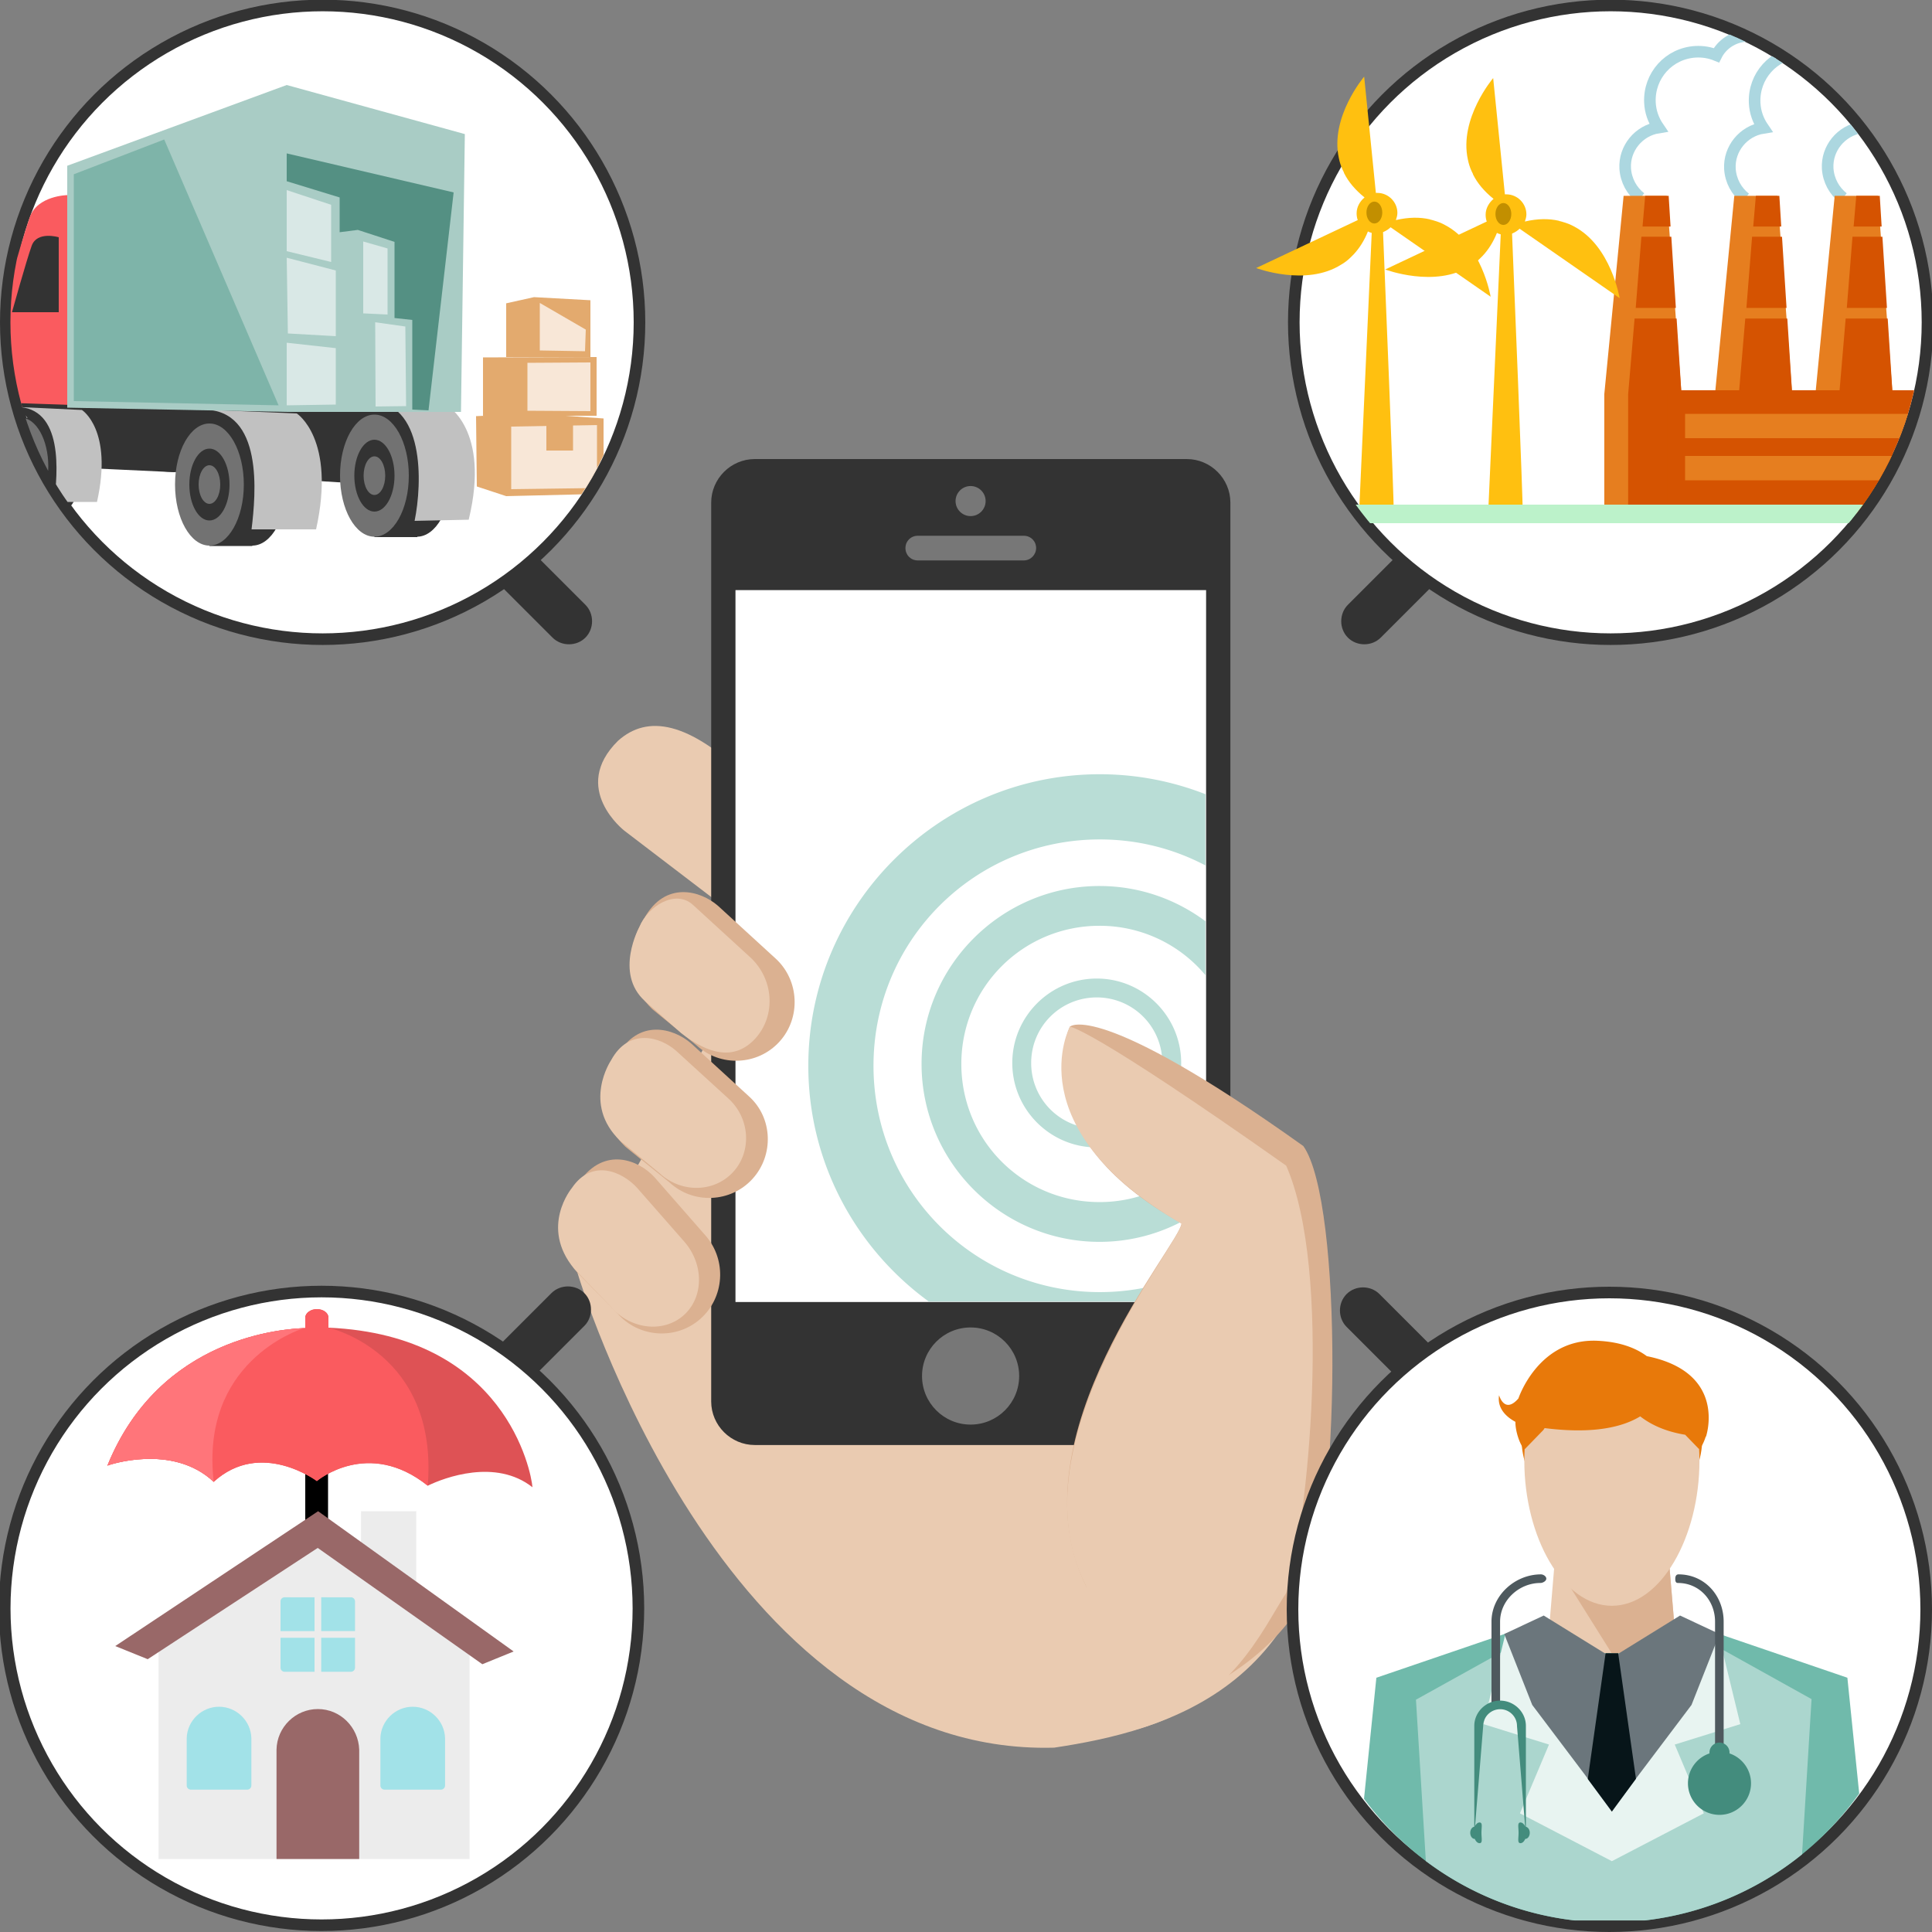 <svg xmlns="http://www.w3.org/2000/svg" xmlns:xlink="http://www.w3.org/1999/xlink" viewBox="0 0 500 500"><rect x="0" y="0" width="500" height="500" fill="#808080" stroke="none"/><defs><clipPath id="g"><use height="100%" width="100%" xlink:href="#a" overflow="visible"/></clipPath><clipPath id="d"><use height="100%" width="100%" xlink:href="#b" overflow="visible"/></clipPath><circle r="80.6" cy="83.4" cx="83.3" id="a"/><circle r="80.8" cy="83.5" cx="416.5" id="b"/></defs><path d="M149.446 329.382S186.49 454.65 272.81 452.294c28.894-4.348 72.551-15.76 71.283-81.88.09-11.685-77.17-117.75-77.17-117.75l-78.258 6.975zM193.737 239.531l-32.154-24.546s-14.13-10.96-1.63-23.278c7.608-6.793 18.205-5.163 33.694 9.782" fill="#eacbb1" stroke-width=".932"/><g transform="translate(-128.307 17.88) scale(.977)"><path d="M445.708 364.471H331.254c-6.33 0-11.538-5.207-11.538-11.537V114.837c0-6.33 5.207-11.537 11.538-11.537h114.454c6.33 0 11.537 5.207 11.537 11.537v237.995c0 6.432-5.207 11.64-11.537 11.64z" fill="#333" stroke-width="1.021"/><path fill="#fff" stroke-width="1.021" d="M326.149 138.014h124.664v188.578H326.149z"/><path d="M402.52 130.152h-28.078c-1.838 0-3.267-1.43-3.267-3.267 0-1.838 1.429-3.267 3.267-3.267h28.077c1.838 0 3.267 1.43 3.267 3.267 0 1.736-1.429 3.267-3.267 3.267z" fill="#777" stroke-width="3.063" stroke-linecap="round" stroke-miterlimit="10"/><circle cx="388.43" cy="114.429" r="3.982" fill="#777" stroke-width="3.063" stroke-linecap="round" stroke-miterlimit="10"/><circle cx="388.43" cy="346.196" r="12.865" fill="#777" stroke-width="3.063" stroke-linecap="round" stroke-miterlimit="10"/></g><path style="line-height:normal;font-variant-ligatures:normal;font-variant-position:normal;font-variant-caps:normal;font-variant-numeric:normal;font-variant-alternates:normal;font-feature-settings:normal;text-indent:0;text-align:start;text-decoration-line:none;text-decoration-style:solid;text-decoration-color:#000;text-transform:none;text-orientation:mixed;white-space:normal;shape-padding:0;isolation:auto;mix-blend-mode:normal;solid-color:#000;solid-opacity:1" d="M284.637 200.373c-41.568 0-75.447 33.879-75.447 75.447 0 25.044 12.309 47.283 31.177 61.017h71.6v-9.173c-8.152 4.292-17.443 6.733-27.33 6.733-32.452 0-58.578-26.126-58.578-58.577 0-32.452 26.126-58.576 58.578-58.576 9.887 0 19.178 2.438 27.33 6.73v-18.436a74.865 74.865 0 00-27.33-5.165zm-.091 28.926c-25.37 0-46.047 20.675-46.047 46.045s20.677 46.047 46.047 46.047c10.267 0 19.752-3.4 27.42-9.116v-13.957a35.628 35.628 0 01-27.42 12.778c-19.806 0-35.752-15.946-35.752-35.752 0-19.806 15.946-35.75 35.752-35.75a35.627 35.627 0 0127.42 12.776v-13.957c-7.668-5.715-17.153-9.114-27.42-9.114zm-.71 23.95c-12.041 0-21.856 9.81-21.856 21.851 0 12.04 9.815 21.854 21.855 21.854 12.04 0 21.852-9.814 21.852-21.854s-9.811-21.852-21.852-21.852zm0 4.884a16.93 16.93 0 0116.966 16.967c0 9.4-7.567 16.969-16.967 16.969-9.4 0-16.968-7.57-16.968-16.969 0-9.4 7.569-16.967 16.968-16.967z" color="#000" font-weight="400" font-family="sans-serif" overflow="visible" fill="#b9ddd6" stroke-width="10.598"/><path d="M280.947 410.213c-18.93-38.676 24.56-88.258 24.833-93.602-41.854-23.335-28.894-50.903-28.894-50.903s6.974-7.246 60.414 30.886c10.327 14.507 9.742 98.125-.028 117.786-8.696 13.858-21.348 22.063-40.822 29.671" fill="#dbb191" stroke-width=".932"/><path d="M280.947 410.213c-18.93-37.136 24.56-88.439 24.833-93.511-42.984-24.912-28.894-50.994-28.894-50.994s4.891-.091 55.976 35.958c12.043 27.444 5.747 92.392 0 110.593-6.431 9.873-14.402 29.166-40.125 35.687" fill="#eacbb1" stroke-width=".932"/><path d="M181.238 341.338c-6.25 5.526-15.942 4.892-21.467-1.449l-10.325-10.507c-9.783-11.774.543-23.64.543-23.64 6.522-9.148 15.307-5.525 19.383-1.087l13.315 15.217c5.435 6.34 4.8 15.941-1.45 21.466zM194.734 305.108c-5.616 6.16-15.308 6.612-21.467.906l-11.412-9.239c-11.05-10.688-2.084-23.55-2.084-23.55 5.435-9.782 14.583-7.155 19.112-3.17l14.945 13.677c6.159 5.525 6.521 15.217.906 21.376zM201.708 269.602c-5.616 6.16-15.307 6.612-21.467.906l-11.412-9.33c-11.05-10.687-2.083-23.549-2.083-23.549 5.434-9.782 14.582-7.155 19.111-3.17l14.945 13.677c6.069 5.616 6.522 15.307.906 21.466z" fill="#dbb191" stroke-width=".932"/><path d="M176.89 340.433c-5.253 4.619-13.767 3.623-18.84-2.265l-9.42-9.782c-9.057-10.869-.634-20.923-.634-20.923 5.254-7.79 13.134-4.166 16.848-.09l12.318 14.039c5.072 5.887 4.982 14.401-.272 19.02zM189.752 303.297c-4.891 5.344-13.405 5.525-19.021.362l-10.235-8.424c-9.963-9.6-2.355-20.832-2.355-20.832 4.62-8.514 12.771-6.069 16.847-2.446l13.496 12.319c5.616 5.072 6.159 13.677 1.268 19.02zM195.458 268.787c-5.434 5.888-12.228 3.986-19.202-1.449l-9.33-8.242c-8.06-7.247-1.448-19.203-1.448-19.203 2.173-5.344 9.238-9.782 13.767-5.796l14.945 13.677c6.069 5.615 6.703 15.035 1.268 21.013z" fill="#eacbb1" stroke-width=".932"/><symbol id="c" viewBox="-83.5 -83.5 167 167" display="inline"><path d="M-44.4 58c-2.3-2.3-6.2-2.3-8.5 0L-68 73.1c-2.3 2.3-2.3 6.2 0 8.5s6.2 2.3 8.5 0l15.1-15.1c2.3-2.3 2.3-6.1 0-8.5z" fill="#333"/><circle r="82" fill="#fff" stroke="#333" stroke-width="3"/></symbol><symbol id="f" viewBox="-36.3 -53.3 65.8 118.9" display="inline"><path d="M1.7 23.2L28.2 4.8s-2.3 13.9-12.1 19c-.9.5-1.9.9-3 1.2-.2.1-.5.1-.7.2-.1 0-.2 0-.3.1-2.6.6-5.6.6-9-.2.2.6.4 1.2.4 1.9 0 2.9-2.4 5.3-5.3 5.3h-.4l-3.1 30.8s-9.1-10.7-6.7-21.6c.2-1 .5-2 1-3.1l.3-.6c0-.1.1-.2.1-.3 1.1-2.2 2.9-4.4 5.4-6.4-1.2-1-2.1-2.5-2.1-4.2 0-.6.1-1.3.3-1.8l-26.9-12.7s13.2-5 22.5.9c.9.5 1.8 1.2 2.6 2l.5.5.2.2c1.5 1.6 2.8 3.6 3.8 6.1.3-.2.7-.3 1-.4l-3.3-73.2s4.1-2.4 9.1 0c.2.2-2.5 66.2-2.8 73.4.9.4 1.5.8 2 1.3z" fill="#ffc010"/><ellipse cx="-2.6" cy="27.1" rx="2.1" ry="2.9" fill="#c28f00"/></symbol><symbol id="e" viewBox="-11.7 -42.3 24.8 84.6" display="inline"><path fill="#e67e1f" d="M-5.2 41.3H6.2l3.9-52.6v-30h-20.4v30.2z"/><path fill="#d55301" d="M.5 41.3l-.7-8.1h7.4l-.5 8.1zM8.6 11.7L7.4 30.5H-.5L-2 11.7zM10.1-41.3v30L8.8 8.9H-2.3l-1.7-20v-30.2z"/></symbol><g><use xlink:href="#c" width="167" height="167" x="-83.5" y="-83.5" transform="matrix(1 0 0 -1 416.5 416.5)" overflow="visible"/><path d="M395.6 420.744l-39.398 13.453-3.2 31.336a79.156 79.156 0 0054.598 31.485h17.96a79.156 79.156 0 0055.598-32.876l-3.057-29.945-37.66-12.86z" fill="#70baab" stroke-width=".286"/><path style="line-height:normal;font-variant-ligatures:normal;font-variant-position:normal;font-variant-caps:normal;font-variant-numeric:normal;font-variant-alternates:normal;font-feature-settings:normal;text-indent:0;text-align:start;text-decoration-line:none;text-decoration-style:solid;text-decoration-color:#000;text-transform:none;text-orientation:mixed;white-space:normal;shape-padding:0;isolation:auto;mix-blend-mode:normal;solid-color:#000;solid-opacity:1" d="M434.956 420.885l-3.503 14.74h-27.631l-3.501-14.547-33.873 18.8 2.56 41.763a79.156 79.156 0 0038.397 15.354h18.36a79.156 79.156 0 0040.606-17.09l2.457-40.176z" color="#000" font-weight="400" font-family="sans-serif" overflow="visible" fill="#abd6ce" stroke-width=".286"/><path d="M389.566 422.972l-5.657 23.232 16.968 5.285-7.51 17.803 23.785 12.377 23.784-12.377-7.512-17.803 16.968-5.285-5.65-23.232-27.59 45.581z" fill="#e8f4f1"/><path d="M440.542 372.221c0 11.16-8.405 20.028-18.777 20.028h-9.227c-10.37 0-18.777-8.868-18.777-20.028 0-11.165 8.405-20.028 18.777-20.028h9.227c10.37 0 18.777 8.863 18.777 20.028z" fill="#e8790a"/><path fill="#eacbb1" d="M402.606 401.151h29.09l2.24 26.704h-33.568z"/><path fill="#dbb191" d="M400.368 401.151h31.329l2.238 26.704h-16.837z"/><path d="M439.817 378.023c0 19.714-9.936 37.553-22.663 37.553-12.732 0-22.663-17.839-22.663-37.553 0-19.717 9.931-23 22.663-23 12.727 0 22.663 3.283 22.663 23z" fill="#eacbb1"/><path d="M445.002 422.882l-7.241 18.356-20.06 26.59-.565.939-.534-.94-20.06-26.59-7.241-18.355 10.206-4.785 17.647 10.91 17.643-10.91z" fill="#6b767c"/><path d="M410.912 460.403l4.613-32.548h3.258l4.604 32.493-6.238 8.497z" fill="#071519"/><path d="M387.109 441.568a1.115 1.115 0 01-1.113-1.112v-20.77c0-6.747 6.051-12.24 12.796-12.24.617 0 1.389.499 1.389 1.113s-.91 1.113-1.529 1.113c-5.519 0-10.433 4.493-10.433 10.014v20.77a1.108 1.108 0 01-1.11 1.112zM444.969 452.695c.616 0 1.112-.498 1.112-1.113v-31.896c0-6.747-4.933-12.24-11.683-12.24-.612 0-.837.499-.837 1.113s.085 1.113.697 1.113c5.523 0 9.596 4.493 9.596 10.014v31.896a1.118 1.118 0 001.115 1.113z" fill="#4e595e"/><path d="M444.996 450.977a2.597 2.597 0 00-2.591 2.597 2.597 2.597 0 00.009.211c-3.24 1.084-5.573 4.14-5.573 7.736a8.163 8.163 0 008.163 8.163c4.498 0 8.158-3.659 8.158-8.163 0-3.595-2.338-6.652-5.572-7.736a2.597 2.597 0 00.009-.21 2.597 2.597 0 00-2.597-2.598 2.597 2.597 0 00-.006 0zM395.901 474.332a1.16 1.576 0 01-1.159 1.576 1.16 1.576 0 01-1.16-1.576 1.16 1.576 0 011.16-1.575 1.16 1.576 0 011.16 1.575m-2.898 0c0-1.477-.36-2.677.487-2.677.844 0 1.531 1.2 1.531 2.677 0 1.478-.687 2.677-1.53 2.677-.848 0-.488-1.199-.488-2.677zm-10.188 0a1.16 1.576 0 01-1.16 1.576 1.16 1.576 0 01-1.159-1.576 1.16 1.576 0 011.16-1.575 1.16 1.576 0 011.16 1.575m.582 0c0 1.478.36 2.677-.487 2.677-.843 0-1.531-1.199-1.531-2.677 0-1.477.688-2.677 1.531-2.677.848 0 .487 1.2.487 2.677zm11.499.697l-2.303-28.374c0-2.376-1.977-4.312-4.353-4.312-2.377 0-4.39 1.933-4.39 4.312l-2.306 28.374v-28.374c0-3.605 3.073-6.538 6.676-6.538 3.607 0 6.676 2.931 6.676 6.538z" fill="#438c7d"/><path d="M412.007 346.97c-14.213.283-19.042 14.946-19.042 14.946-3.616 4.173-5.006-.833-5.006-.833-.59 3.732 2.404 5.911 4.228 6.885-.036 2.746 1.455 6.638 2.431 7.065l4.464-4.598c.283-.259.497-.546.664-.846 12.69 1.608 20.247-.295 24.742-3.037 2.404 1.887 6.113 3.862 11.63 4.758l3.558 3.672c.55-.242 1.252-1.585 1.767-3.19.022 0 .043 0 .066.002 0 0 5.692-16.584-15.31-20.826-2.658-1.972-6.679-3.701-12.786-3.98a21.527 21.527 0 00-1.406-.018z" fill="#e8790a"/></g><g><use xlink:href="#c" width="167" height="167" x="-83.5" y="-83.5" transform="rotate(180 41.61 208.125)" overflow="visible"/><path d="M79 349.9h5.9v64.8H79z"/><path d="M85 343.599v-2.6c0-1.2-1.3-2.2-3-2.2-1.6 0-3 1-3 2.2v2.7c-4.9.2-37.5 1.8-51.2 35.6.1-.1 16.8-5.9 27.5 4.2 12.2-11.1 26.7-.2 26.7-.2s13.2-11.2 28.7 1.2c4.3-2.1 17.6-7.1 27.1.4-.3-4-7-39.3-52.8-41.3z" fill="#de5255"/><path d="M82 338.799c-1.6 0-3 1.001-3 2.201v2.7c-4.9.2-37.5 1.799-51.2 35.599.1-.1 16.8-5.899 27.5 4.201 12.2-11.1 26.7-.201 26.7-.201s13.2-11.199 28.7 1.201c2.8-34.6-25.7-40.9-25.7-40.9V341c0-1.2-1.3-2.201-3-2.201z" fill="#fa5b5f"/><path d="M78.668 343.715c-5.726.252-37.4 2.356-50.867 35.584.1-.1 16.8-5.901 27.5 4.199.033-.03.066-.056.1-.086l-.1-.014c-3.471-30.662 21.555-39.112 23.367-39.683z" fill="#ff757a"/><path d="M93.427 391.1v8.3l14.301 10.7v-19zm-11.1 7L41.03 427.4v53.7h80.5v-53.7z" fill="#ececec"/><path fill="#996868" d="M82.328 391.1l50.6 36.3-8.1 3.3-42.6-30.1-44 28.8-8.4-3.4zM92.963 481.1v-28.2-.1c-.2-5.8-4.9-10.5-10.7-10.5-5.8 0-10.6 4.7-10.7 10.5v28.3"/><path d="M115.181 449.857c-.107-4.506-3.862-8.154-8.368-8.154s-8.262 3.648-8.369 8.154v12.231c0 .644.537 1.073 1.073 1.073h14.591c.537 0 1.073-.43 1.073-1.073v-12.231z" fill="#a2e2e8" stroke-width="1.073"/><path d="M73.65 413.38a1.05 1.05 0 00-1.047 1.048v7.699h8.799v-8.746zm9.48 0v8.747h8.745v-7.7a1.05 1.05 0 00-1.047-1.046zm-10.527 10.475v7.75c0 .577.47 1.047 1.047 1.047h7.752v-8.797zm10.527 0v8.797h7.698a1.05 1.05 0 001.047-1.047v-7.75z" style="line-height:normal;font-variant-ligatures:normal;font-variant-position:normal;font-variant-caps:normal;font-variant-numeric:normal;font-variant-alternates:normal;font-variant-east-asian:normal;font-feature-settings:normal;font-variation-settings:normal;text-indent:0;text-align:start;text-decoration-line:none;text-decoration-style:solid;text-decoration-color:#000;text-transform:none;text-orientation:mixed;white-space:normal;shape-padding:0;shape-margin:0;inline-size:0;isolation:auto;mix-blend-mode:normal;solid-color:#000;solid-opacity:1" color="#000" font-weight="400" font-family="sans-serif" overflow="visible" fill="#a2e2e8" stroke-width=".524"/><g fill="#a2e2e8"><path d="M65.055 449.857c-.107-4.506-3.862-8.154-8.369-8.154-4.506 0-8.26 3.648-8.368 8.154v12.231c0 .644.536 1.073 1.073 1.073h14.591c.537 0 1.073-.43 1.073-1.073v-12.231z"/></g></g><g><use xlink:href="#c" width="167" height="167" x="-83.5" y="-83.5" transform="translate(416.833 83.417)" overflow="visible"/><path clip-path="url(#d)" d="M460.8 14.8c-1.5-3.4-5-5.7-8.9-5.5-3.4.2-6.3 2.2-7.7 5-1.7-.7-3.5-1-5.4-.9-6.9.4-12.1 6.2-11.8 13.1.1 2.4.9 4.6 2.2 6.5-5.1.8-8.9 5.4-8.6 10.6.2 3.1 1.7 5.8 4 7.6" fill="none" stroke="#acd7e0" stroke-width="3" stroke-miterlimit="10"/><path clip-path="url(#d)" d="M487.6 14.1c-1.7-3-4.9-4.9-8.6-4.7-3.4.2-6.3 2.2-7.7 5-1.7-.7-3.5-1-5.4-.9-6.9.4-12.1 6.2-11.8 13.1.1 2.4.9 4.6 2.2 6.5-5.1.8-8.9 5.4-8.6 10.6.2 3.1 1.7 5.8 4 7.6" fill="none" stroke="#acd7e0" stroke-width="3" stroke-miterlimit="10"/><path clip-path="url(#d)" d="M514 18.1c-.3-5.1-4.6-9-9.7-8.8-3.4.2-6.3 2.2-7.7 5-1.7-.7-3.5-1-5.4-.9-1.2.1-2.4.3-3.5.7-5.1 1.8-8.5 6.7-8.3 12.4.1 2.4.9 4.6 2.2 6.5-5.1.8-8.9 5.4-8.6 10.6.2 3.1 1.7 5.8 4 7.6" fill="none" stroke="#acd7e0" stroke-width="3" stroke-miterlimit="10"/><g clip-path="url(#d)"><use transform="matrix(.98 0 0 -.98 453.929 91.156)" y="-42.3" x="-11.7" height="84.6" width="24.8" xlink:href="#e" overflow="visible"/></g><g clip-path="url(#d)"><use transform="matrix(.98 0 0 -.98 425.283 91.156)" y="-42.3" x="-11.7" height="84.6" width="24.8" xlink:href="#e" overflow="visible"/></g><g clip-path="url(#d)"><use transform="matrix(.98 0 0 -.98 479.913 91.156)" y="-42.3" x="-11.7" height="84.6" width="24.8" xlink:href="#e" overflow="visible"/></g><g clip-path="url(#d)"><path d="M508.5 101h-76c-.6 0-1 .5-1 1v30c0 .6.5 1 1 1h76c.6 0 1-.5 1-1v-29.9c0-.6-.5-1.1-1-1.1z" fill="#d55301"/><path fill="#e67e1f" d="M436.1 107.1h69.1v6.3h-69.1zM436.1 118h69.1v6.3h-69.1z"/></g><use xlink:href="#f" width="65.8" height="118.9" x="-36.3" y="-53.3" transform="matrix(.977 0 0 -.977 391.612 81.855)" overflow="visible"/><use xlink:href="#f" width="65.8" height="118.9" x="-36.3" y="-53.3" transform="matrix(.977 0 0 -.977 358.224 81.482)" overflow="visible"/><path clip-path="url(#d)" fill="none" stroke="#bcf2ca" stroke-width="4.8" stroke-miterlimit="10" d="M328.2 133h197.5"/></g><g><use xlink:href="#c" width="167" height="167" x="-83.5" y="-83.5" transform="matrix(-1 0 0 1 83.5 83.417)" overflow="visible"/><g clip-path="url(#g)"><path fill="#333" d="M42.3 122l-2.7-26h67.1v30z"/><ellipse ry="15.8" rx="8.9" cy="125.4" cx="65.3" fill="#333"/><path fill="#333" d="M54.2 137.1h11.1v4.2H54.2z"/><ellipse ry="15.8" rx="8.9" cy="125.4" cx="54.2" fill="#727272"/><ellipse ry="9.3" rx="5.2" cy="125.4" cx="54.2" fill="#333"/><ellipse ry="5" rx="2.8" cy="125.4" cx="54.2" fill="#727272"/><path d="M52.6 106l24.2 1s10.2 6.5 5 30H65.1c1.1-9.1 3.2-31-12.5-31z" fill="#c1c1c1"/><ellipse ry="15.8" rx="8.9" cy="123.1" cx="107.9" fill="#333"/><path fill="#333" d="M96.9 107.3H108v4.2H96.9zM96.9 134.8H108v4.2H96.9z"/><ellipse ry="15.8" rx="8.9" cy="123.1" cx="96.9" fill="#727272"/><ellipse ry="9.3" rx="5.2" cy="123.1" cx="96.9" fill="#333"/><ellipse ry="5" rx="2.8" cy="123.1" cx="96.9" fill="#727272"/><path d="M17.4 50.5s-7.7.1-9.7 5.7c-2 5.6-9.1 30.3-9.3 35.5-.1 3.1-3.3 13.2 5.8 13.6 9.1.4 13.3.2 13.3.2v-55z" fill="#fa5b5f"/><path d="M95.4 103.8l20.1 1s11.5 6.2 5.8 29.7l-14 .3c2-9.8 2.7-31-11.9-31z" fill="#c1c1c1"/><path d="M4 104.3l13.4 16.6 27.8 1.3s-.1-15.5 7.5-16.2" fill="#333"/><path fill="#a9ccc5" d="M74.2 22l46.1 12.7-1 71.9H74.2l-56.8-1.1V42.9z"/><path fill="#549083" d="M87.9 60.1v-9l-13.7-4.2v-7.2l43.2 10.1-6.5 56.4-4.2-.2V82.8l-4.6-.5V62.6l-9.5-3.1z"/><g fill="#d9e8e6"><path d="M85.7 67.8L74.2 65V49.2L85.7 53zM86.9 87l-12.4-.7-.3-19.6L86.9 70zM86.9 104.7l-12.7.2V88.7l12.7 1.4zM100.3 81.4l-6.3-.3V62.5l6.3 1.8zM105.1 105.1l-7.9.1-.1-21.8 7.8 1.1z"/></g><path fill="#7eb4a9" d="M19.1 45.1v58.7l53 1.1-29.6-68.8z"/><g><ellipse ry="12.6" rx="7.1" cy="120.7" cx="14.2" fill="#333"/><path fill="#333" d="M5.4 108.1h8.8v3.3H5.4z"/><ellipse ry="12.6" rx="7.1" cy="120.7" cx="5.4" fill="#727272"/></g><path d="M4.1 105.3l17.1.8s8.1 5.1 3.9 23.8H14c.9-7.2 2.6-24.6-9.9-24.6z" fill="#c1c1c1"/><path d="M15.2 61.4s-5.6-1.7-7 2.2c-1.4 3.9-5.1 17.2-5.1 17.2h12.1z" fill="#333"/><g><path fill="#e3aa6e" d="M123.2 107.7l14.9-.7 18.1 1.3v19.5l-25.2.6-7.6-2.5z"/><path fill="#f8e7d7" d="M154.5 126.3V110l-22.2.4v16.2z"/><path fill="#e3aa6e" d="M148.3 116.6v-7.1l-6.9.4v6.7z"/></g><g><path fill="#e3aa6e" d="M125 92.5l29.4-.1v15.2H125z"/><path fill="#f8e7d7" d="M136.5 93.9v12.4l16.3.1V93.8z"/></g><g><path fill="#e3aa6e" d="M138.2 76.9l14.6.8v14.7H131V78.5z"/><path fill="#f8e7d7" d="M139.7 78.4v12.3l11.7.2.2-5.6z"/></g></g></g></svg>